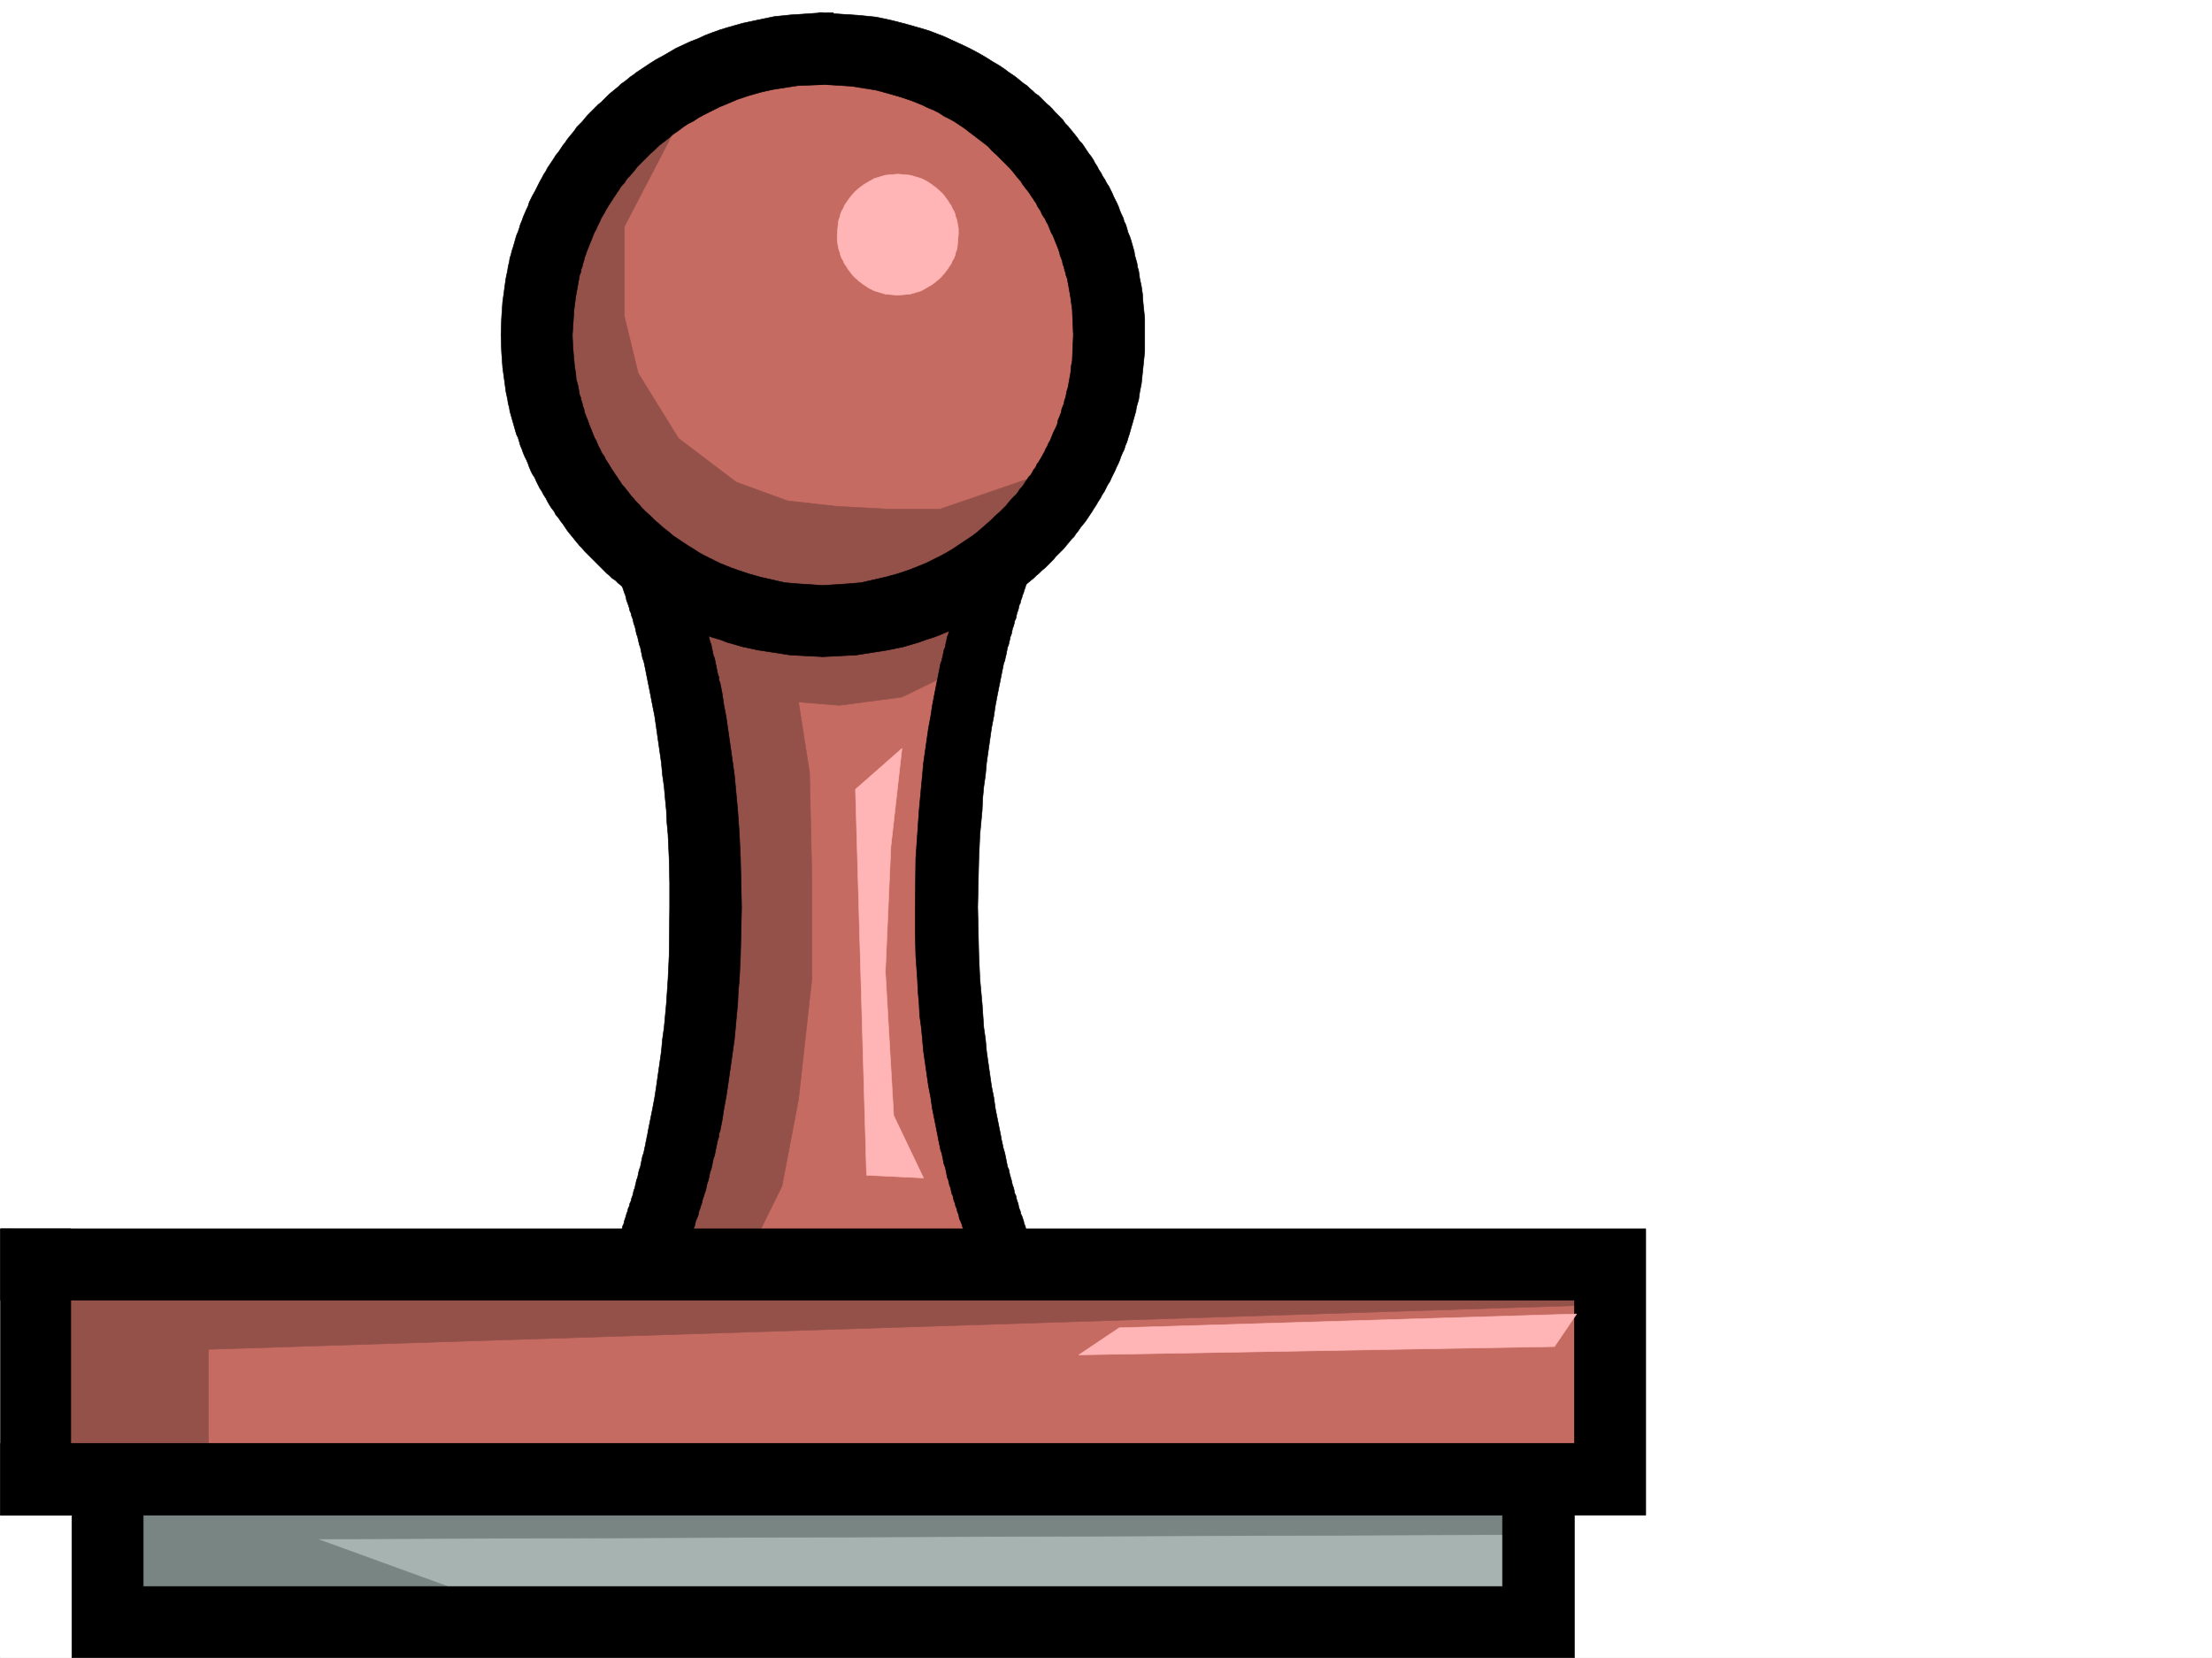 <svg xmlns="http://www.w3.org/2000/svg" width="2997.016" height="2246.668"><rect width="100%" height="100%" fill="#333333" stroke="none"/><defs><clipPath id="a"><path d="M0 0h2997v2244.137H0Zm0 0"/></clipPath></defs><path fill="#fff" d="M0 2246.297h2997.016V0H0Zm0 0"/><g clip-path="url(#a)" transform="translate(0 2.16)"><path fill="#fff" fill-rule="evenodd" stroke="#fff" stroke-linecap="square" stroke-linejoin="bevel" stroke-miterlimit="10" stroke-width=".743" d="M.742 2244.137h2995.531V-2.16H.743Zm0 0"/></g><path fill="#c56b61" fill-rule="evenodd" stroke="#c56b61" stroke-linecap="square" stroke-linejoin="bevel" stroke-miterlimit="10" stroke-width=".743" d="M53.957 1721.965v294.383l2122.621-11.223 3.754-294.383zm0 0"/><path fill="#a6b3b0" fill-rule="evenodd" stroke="#a6b3b0" stroke-linecap="square" stroke-linejoin="bevel" stroke-miterlimit="10" stroke-width=".743" d="m149.09 2031.324 3.754 158.043 1935.332 11.219 3.754-184.238zm0 0"/><path fill="#788582" fill-rule="evenodd" stroke="#788582" stroke-linecap="square" stroke-linejoin="bevel" stroke-miterlimit="10" stroke-width=".743" d="m152.844 2178.144 523.742-3.011-247.27-89.89 1651.352-5.981 11.262-47.938H152.844Zm0 0"/><path fill="#94514a" fill-rule="evenodd" stroke="#94514a" stroke-linecap="square" stroke-linejoin="bevel" stroke-miterlimit="10" stroke-width=".743" d="m2132.36 1769.156-1849.903 59.2v162.539l-232.254 6.726 17.988-283.125 2108.387 3.754zm0 0"/><path fill="#c56b61" fill-rule="evenodd" stroke="#c56b61" stroke-linecap="square" stroke-linejoin="bevel" stroke-miterlimit="10" stroke-width=".743" d="M1118.652 59.941 971.047 96.617l-169.34 140.055-73.43 239.683 140.094 287.622 77.184 246.445-36.715 677.84 449.574 15.012-84.691-593.223 77.183-343.067 147.602-275.613-51.692-283.906-247.265-132.55zm0 0"/><path fill="#94514a" fill-rule="evenodd" stroke="#94514a" stroke-linecap="square" stroke-linejoin="bevel" stroke-miterlimit="10" stroke-width=".743" d="M930.578 144.555 845.891 307.09v121.328l18.765 77.184 54.664 88.367 77.926 59.156 69.676 25.496 66.703 7.465 69.676 3.754h70.422l117.652-40.43 55.441-21.738-107.132 154.289-33 121.367-84.653 41.172-84.652 11.223-55.441-4.457 14.972 95.87 3.012 136.305v143.809l-17.984 162.54-22.485 117.573-54.7 110.887-122.148-26.238 29.989-165.508 44.222-280.152-3.754-261.383-26.234-162.54-125.121-102.636-65.922-158.785-11.262-143.813 44.223-154.285Zm0 0"/><path fill-rule="evenodd" stroke="#000" stroke-linecap="square" stroke-linejoin="bevel" stroke-miterlimit="10" stroke-width=".743" d="m1114.898 889.84 44.965-2.27 42.696-6.726 21.742-4.496 20.215-5.98 10.476-3.755 9.738-3.011 9.735-3.754 10.516-4.457 9.738-3.754 8.992-4.496 9.734-5.239 8.996-4.496 9.735-5.242 8.992-5.238 8.992-6.02 8.996-5.242 8.25-5.98 8.211-6.727 4.496-3.012 4.496-3.008 3.754-3.714 3.754-3.012 4.496-3.754 3.754-2.973 3.754-3.754 3.715-3.007 3.754-3.754 4.496-3.715 7.508-7.508 3.75-3.754 2.972-3.754 3.754-3.715 7.508-7.507 2.973-3.75 3.754-4.5 3.007-3.711 3.754-3.754 2.973-4.496 3.012-3.754 3.008-4.5 3.715-4.496 3.011-3.754 3.012-4.496 2.973-4.457 3.007-4.496 2.23-3.754 3.013-4.496 3.007-5.239 2.973-4.496 2.27-4.496 3.007-4.496 2.23-4.5 2.227-4.496 3.012-4.496 2.27-5.238 2.226-4.497 2.27-4.496 2.226-5.242 2.27-4.496 2.23-5.238 1.485-4.496 2.265-5.239 2.23-4.496 1.524-5.242 2.23-5.238 1.485-5.238 1.527-4.497 1.485-5.242 1.484-5.238 1.528-5.238 1.484-5.242 1.484-5.278 1.528-5.238.742-5.238 1.484-5.243 1.528-5.238 1.484-10.48 2.23-11.258 2.266-21.703 2.23-21.739V431.43l-2.23-21.7-.742-11.261-1.524-10.48-2.23-10.477-1.484-10.48-1.528-5.239-.742-5.277-1.484-5.243-1.528-5.238-.742-5.238-1.484-5.242-1.485-5.239-1.527-5.238-1.484-4.496-2.27-5.242-2.969-10.477-2.27-4.496-1.484-5.238-2.23-4.5-2.266-5.238-1.488-4.496-2.266-5.239-2.23-4.496-2.27-4.496-2.226-5.242-2.27-4.496-2.226-4.496-3.012-4.496-2.227-4.497-3.011-4.496-2.23-4.496-3.009-4.5-2.27-4.496-2.972-4.496-2.265-4.496-2.973-4.496-3.012-3.754-3.011-4.457-2.97-4.496-3.01-4.496-3.755-3.754-2.972-4.496-3.008-3.754-3.012-3.754-3.754-4.496-2.973-3.715-3.753-3.754-3.008-4.496-3.715-3.754-3.754-3.754-3.754-3.715-3.012-3.754-3.754-3.753-3.714-3.008-3.754-3.715-7.508-7.508-4.496-3.012-3.754-3.714-3.711-3.012-3.754-3.75-4.496-2.973-3.754-3.012-4.5-3.753-3.75-2.973-4.5-3.008-4.496-3.012-3.754-2.972-8.992-6.02-8.953-5.242-8.25-5.238-8.992-5.239-9.739-5.238-8.992-4.5-9.734-4.496-9.778-4.496-9.734-4.496-9.734-3.715-9.739-3.754-9.734-3.008-10.48-2.972-10.516-3.012-20.215-5.238-20.957-4.496-21.742-2.27-44.223-2.973-2.226 96.618 34.445 2.23 32.96 5.238 16.5 4.496 15.72 4.496 15.757 5.243 14.977 6.02 7.508 3.714 7.469 3.012 7.503 3.754 6.727 4.496 7.508 3.754 6.726 3.71 6.762 4.5 6.727 4.497 6.761 5.238 5.985 4.496 6.765 5.238 5.98 4.496 6.727 5.243 5.278 6.02 5.98 5.241 5.985 5.98 5.238 5.24 6.023 5.983 5.239 6.02 5.238 6.727 5.242 5.98 2.227 3.754 2.27 3.012 2.226 2.972 3.011 3.754 2.27 3.008 2.226 3.715 2.27 3.012 2.227 3.754 2.27 3.011 1.484 3.715 4.496 6.762 1.488 3.754 2.266 3.715 2.23 3.011 1.484 3.754 2.27 3.715 1.484 3.754 1.524 3.754 1.488 3.75 2.227 3.754 1.527 3.715 2.969 7.507 1.527 3.754 1.484 3.754 1.485 4.457.785 3.754 2.969 7.508.746 4.496 1.523 3.754.742 3.715 1.485 4.496.746 3.754 1.523 3.754.742 4.496.743 3.754 3.011 17.203 2.23 16.5 1.485 34.445-.742 17.207-.742 17.242-1.488 8.25-.743 8.993-1.523 8.21-1.488 8.25-.743 3.754-1.523 4.497-.742 4.496-.746 3.714-1.485 3.754-.742 4.496-1.523 3.754-1.489 3.754-.742 4.496-1.484 3.715-1.527 3.754-1.485 3.754-.742 4.496-1.527 3.754-3.715 7.469-1.524 3.754-1.484 3.754-1.488 3.753-2.266 3.715-1.488 3.75-2.266 3.754-1.484 3.754-2.27 3.754-1.484 2.973-2.23 3.754-2.27 3.754-2.227 2.972-1.523 3.75-2.973 3.754-1.527 3.012-2.227 3.715-3.011 3.011-2.227 3.754-2.27 2.969-2.226 3.754-2.27 3.012-2.972 2.972-2.266 3.754-2.23 3.008-3.012 2.973-3.008 3.011-5.242 5.98-2.227 3.013-8.992 8.992-6.023 5.242-5.98 5.98-5.985 5.239-5.98 5.242-6.024 5.238-6.723 5.238-6.765 4.497-6.727 4.496-6.762 4.5-6.726 4.496-7.508 4.496-6.726 3.754-7.504 3.754-7.47 3.754-7.507 3.71-7.508 3.012-7.469 3.012-7.507 2.973-15.715 5.238-16.5 4.496-16.465 3.754-16.5 3.754-17.242 1.484-34.446 2.27zm0 0"/><path fill-rule="evenodd" stroke="#000" stroke-linecap="square" stroke-linejoin="bevel" stroke-miterlimit="10" stroke-width=".743" d="m1114.898 889.84-44.222-2.27-43.442-6.726-20.996-4.496-20.957-5.98-9.734-3.755-10.52-3.011-9.734-3.754-9.738-4.457-9.735-3.754-9.738-4.496-9.734-5.239-8.993-4.496-8.992-5.242-9.738-5.238-8.25-6.02-8.992-5.242-8.992-5.98-8.25-6.727-4.496-3.012-3.754-3.008-4.496-3.714-3.715-3.012-3.754-3.754-4.496-2.973-3.754-3.754-3.754-3.007-29.953-29.953-3.008-3.754-3.754-3.75-3.754-4.5-2.973-3.711-3.011-3.754-3.754-4.496-2.969-3.754-3.012-4.5-3.011-4.496-2.97-3.754-3.01-4.496-3.755-4.457-2.23-4.496-3.008-3.754-2.973-4.496-3.011-5.239-2.266-4.496-2.973-4.496-2.27-4.496-2.968-4.5-2.27-4.496-2.23-4.496-2.266-5.238-3.011-4.497-2.227-4.496-2.23-5.242-1.524-4.496-2.23-5.238-2.266-4.496-2.23-5.239-1.524-4.496-2.23-5.242-1.485-5.238-1.527-5.238-2.227-4.497-1.527-5.242-2.969-10.476-1.527-5.242-1.484-5.278-1.485-5.238-.746-5.238-1.523-5.243-.742-5.238-2.23-10.48-1.524-11.258-2.973-21.703-1.523-21.739-.743-22.445.743-22.48 1.523-22.485 1.488-10.476 1.485-11.223 1.523-10.476 2.23-10.52.743-5.238 1.523-5.985.746-5.238 1.485-4.496 1.484-5.984 1.527-4.496 2.97-10.477 1.527-5.242 2.226-5.239 1.527-4.496 1.485-5.277 2.23-5.242 1.524-4.496 2.23-5.239 2.266-5.238 2.23-4.496 1.524-5.242 2.23-4.496 2.227-4.496 3.011-5.239 2.266-4.496 2.23-4.496 2.27-4.496 2.969-5.242 2.27-4.496 2.972-4.496 2.266-4.457 3.011-4.496 2.973-4.496 3.008-4.497 2.23-3.753 3.754-4.497 3.012-4.496 2.969-4.5 3.011-3.754 3.012-4.496 2.969-3.714 3.754-4.497 3.011-3.753 2.973-4.497 7.508-7.507 3.008-3.711 3.754-4.5 3.715-3.75 7.507-7.508 3.754-3.715 3.754-3.012 3.715-3.754 3.754-3.754 3.754-3.714 3.754-3.008 4.496-3.754 3.754-2.973 3.715-3.754 4.496-3.011 3.754-2.97 4.496-3.753 4.496-3.012 3.754-3.011 4.496-2.973 4.496-3.008 8.992-5.984 8.25-5.239 9.738-5.238 8.992-5.242 8.993-5.238 9.734-4.496 9.738-4.496 9.735-3.754 9.738-4.497 9.734-3.753 10.52-3.754 9.734-2.973 10.477-3.012 10.48-2.968 20.996-4.497 21.704-4.496 21.738-2.27 44.222-2.972v97.36l-34.488 1.488-33.703 5.238-16.5 3.754-15.719 4.496-15.718 5.238-15.758 6.766-7.465 2.973-7.508 3.75-7.508 3.754-7.468 3.753-6.766 3.715-6.723 4.496-7.508 3.754-6.726 4.496-6.762 5.243-6.726 4.496-6.024 5.238-6.723 5.238-5.984 4.496-6.02 5.985-5.984 5.238-5.98 6.023-6.024 5.98-5.238 5.24-5.238 6.726-5.239 6.023-3.011 2.969-2.23 3.012-2.266 3.754-2.973 2.972-2.27 3.008-2.226 3.754-2.27 2.973-2.226 3.754-2.27 3.011-2.226 3.754-4.496 6.723-2.27 3.754-2.23 3.754-1.485 2.972-2.265 3.754-2.23 3.754-1.524 3.754-3.754 7.465-1.489 3.754-2.226 3.754-1.527 3.715-2.97 7.507-1.526 3.754-1.485 3.754-1.484 3.715-1.528 3.754-1.484 4.496-1.488 3.754-.742 3.754-1.524 4.496-.742 3.715-1.488 3.754-.743 4.496-1.523 3.754-.742 4.496-.746 3.754-.742 4.496-3.008 16.46-2.23 17.243-2.27 34.445.746 17.207 1.523 17.242.742 8.25 1.489 8.993.742 8.21 2.266 8.25.742 3.754.746 4.497.742 4.496 1.523 3.714.743 3.754 1.488 4.496.742 3.754 1.524 3.754.742 4.496 1.488 3.715 1.484 3.754L796.47 570l1.484 4.496 1.485 3.754 3.011 7.469 1.485 3.754 1.527 3.754 2.226 3.753 1.489 3.715 1.523 3.75 2.23 3.754 1.524 3.754 2.23 3.754 2.266 2.973 1.485 3.754 4.5 6.726 2.226 3.75 2.27 3.754 2.226 3.012 2.27 3.715 2.226 3.011 2.27 3.754 2.226 2.969 2.27 3.754 2.973 3.012 2.265 2.972 5.242 6.762 2.266 2.973 2.973 3.011 2.265 3.012 2.973 2.969 3.012 3.012 2.226 3.011 6.024 5.98 5.98 5.243 5.985 5.98 6.02 5.239 5.983 5.242 6.723 5.238 6.024 5.238 6.726 4.497 6.762 4.496 6.726 4.5 7.508 4.496 6.723 4.496 6.766 3.754 7.468 3.754 7.508 3.754 7.508 3.71 7.465 3.012 7.508 3.012 8.25 2.973 15.718 5.238 15.719 4.496 33 7.508 17.203 1.484 34.488 2.27zm0 0"/><path fill-rule="evenodd" stroke="#000" stroke-linecap="square" stroke-linejoin="bevel" stroke-miterlimit="10" stroke-width=".743" d="m824.187 1713.754 1.489-3.012 1.484-3.754.781-2.972 1.489-3.008.742-3.012 1.484-3.715 3.012-6.02.742-3.714 1.524-3.012.746-3.012 1.484-3.714 2.23-6.762 1.524-2.973.742-3.754 1.488-3.011.743-3.754 2.265-6.723.742-3.012 1.489-3.715.781-3.753 1.484-3.012.746-3.754 1.485-2.969.781-3.754 1.484-3.754.747-2.972.742-3.754 1.523-3.754.742-3.754.746-2.969.743-3.754 1.484-3.754.781-3.753.742-3.754.747-2.973 1.484-3.754 1.484-7.508.785-3.715.743-3.75 1.484-3.753 1.484-7.47.786-3.011.742-4.496.742-3.012.742-4.496.742-2.972.746-4.497 3.008-14.972 3.012-14.977 2.973-15.758 2.265-14.976 2.23-15.715 2.266-15.719 2.23-15.758 1.524-16.46 2.23-15.72 3.012-32.218 2.227-32.961 1.527-32.219.742-65.883v-32.96l-.742-32.961-1.527-32.961-1.484-15.72-.743-16.5-1.527-15.718-1.484-16.5-2.23-15.719-1.524-16.46-2.23-15.758-2.266-15.72-2.23-15.718-2.266-15.719-2.973-15.011-3.012-15.72-3.008-14.976-.746-3.754-.742-3.714-1.484-7.508-.742-3.75-.786-3.754-.742-3.715-.742-3.012-1.484-3.754-.743-3.753-1.527-7.47-.742-3.753-1.484-3.754-.747-3.711-.742-3.012-.781-3.754-1.484-3.754-.743-3.714-.746-3.754-.742-3.012-1.523-3.754-.742-3.71-.747-3.013-1.484-3.753-.781-3.754-1.485-2.973-.746-3.754-2.265-6.723-1.489-3.754-.742-3.753-.742-3.012-1.523-3.715-2.23-6.762-.743-2.972-1.523-3.754-.747-3.012-1.484-2.973-1.484-3.754-.746-3.007-1.524-3.754-.742-2.973-3.012-6.766-1.484-2.968-.742-3.012-1.489-3.012-.78-2.972-2.974-6.762h96.657l2.972 6.02 1.524 3.714.742 3.012 1.488 3.012 1.485 2.968 2.27 6.766 1.484 2.973.742 3.754 1.527 3.007.742 3.754 1.485 2.973.742 3.012 1.527 3.754 1.485 2.972 1.484 6.762 1.527 3.715 1.485 3.012.742 3.753.746 3.754 2.266 6.723 1.484 3.012.746 3.715.781 3.754 1.485 3.753.742 3.012 1.488 3.711.781 3.012 1.485 7.508 1.488 3.714 1.484 7.508.782 3.012 1.488 3.711 1.484 7.508 1.524 7.469 1.488 3.011 1.484 7.508.743 3.715.78 3.754.747 3.75.742 3.754 1.485 3.754v3.714l1.527 3.754 2.969 14.977 2.27 15.719 2.972 15.011 2.265 15.72 2.23 15.718 2.267 15.719 2.23 15.757 2.266 16.461 1.488 15.72 3.008 32.218 2.23 32.219 1.524 32.96 1.488 65.922-.742 32.922-.746 32.961-1.524 32.219-1.484 16.461-.746 16.5-1.524 15.719-1.484 16.5-1.488 15.718-2.266 16.461-2.23 15.758-2.266 15.719-2.23 15.715-2.266 14.976-2.973 15.758-2.27 14.977-2.968 14.972-1.527 3.754v3.715l-1.485 4.496-.742 3.012-.746 3.754-.781 3.754-1.485 7.469-.742 3.753-1.488 3.75-.781 3.715-1.485 7.508-.742 3.012-1.488 3.715-.782 3.754-1.484 7.507-1.488 3.754-.742 2.969-.743 3.754-.78 3.754-1.49 3.754-.741 2.972-1.485 3.754-.781 3.008-.746 3.715-1.484 3.754-.743 3.012-1.523 3.753-.746 3.715-.742 3.012-3.012 6.723-.742 3.754-.742 3.011-1.485 3.754-1.527 2.973-2.227 6.762-.742 3.714-1.527 3.012-.742 3.012-1.485 3.715-2.27 6.02-1.484 3.714-1.488 3.012-.742 3.008-1.524 2.972-1.488 3.754-1.484 3.012zm584.391 0-1.488-3.012-.742-3.754-3.008-5.98-1.488-3.012-.743-3.715-1.484-3.011-.785-3.008-1.485-3.715-1.484-3.012-.742-3.012-1.527-3.714-2.227-6.762-1.527-2.973-.742-3.754-1.485-3.011-.742-3.754-2.27-6.723-1.484-3.012-.746-3.714-1.523-3.754-.743-3.012-.742-3.754-1.488-3.715-.742-3.008-.743-3.754-1.523-2.972-.746-3.754-.742-3.754-1.485-3.754-.78-2.969-.747-3.754-2.226-7.507-.743-3.754-.781-3.715-1.488-3.012-1.485-7.508-.742-3.715-.785-3.75-.742-3.753-2.227-7.47-.742-3.753-.785-3.754-.742-3.012-.742-4.496-.743-3.715-.742-3.754-3.012-14.972-3.011-14.977-2.227-15.758-3.012-14.976-2.23-15.715-2.266-15.719-2.23-15.758-1.484-16.46-2.27-15.72-2.227-32.218-3.011-32.961-1.485-32.219-1.527-65.883.742-32.96.785-32.961 1.485-32.961 1.484-15.72 1.527-16.5.743-16.46 1.484-15.758 2.27-15.719 1.484-16.46 2.23-15.758 2.266-15.72 2.23-15.718 3.012-15.719 2.227-15.011 3.011-15.72 3.012-14.976.742-3.754.743-3.714 1.484-7.508.785-3.75.742-3.754.742-3.715 1.485-3.754.742-3.754.785-3.011.742-3.715 1.485-7.508 1.488-3.754.781-3.711.743-3.012.742-3.754 1.484-3.754.746-3.714.781-3.754 1.485-3.754.742-3.012.746-3.71 1.523-3.013 1.485-7.507 1.488-3.715.742-3.012.743-3.754 1.523-2.969.746-3.754 1.484-3.753.743-3.012 1.527-3.715.742-3.012 1.485-3.75.742-2.972 1.527-3.754 1.484-3.012.743-2.973 2.27-6.761 1.483-3.754 1.485-2.973.785-3.012 1.484-3.754.743-2.968 1.488-3.012 1.523-3.012 1.485-3.715.742-3.007 1.488-3.012h-85.394l-2.27 6.02-1.484 3.714-1.485 3.012-.746 3.012-1.523 2.968-2.23 6.766-1.485 2.973-1.523 3.754-2.231 6.761-.742 2.973-1.524 3.012-.746 3.754-1.484 2.972-.742 3.75-1.524 3.012-1.488 3.715-.742 3.012-.742 3.753-1.528 3.754-.742 2.97-1.484 3.753-.742 3.012-1.528 3.715-1.484 7.507-1.484 3.012-.786 3.711-.742 3.012-1.484 3.754-.742 3.754-.746 3.714-1.524 3.754-.742 3.754-.742 3.012-.742 3.711-.747 3.754-1.523 3.754-1.484 7.469-.746 3.011-.743 3.754-1.523 3.754-.742 3.715-.742 3.754-.747 3.75-1.484 7.508-.781 3.714-.742 3.754-2.973 14.977-3.012 15.719-2.265 15.011-2.973 15.72-2.27 15.718-2.226 15.719-2.27 15.757-1.484 16.461-1.488 15.72-3.008 32.218-2.23 32.219-2.266 32.96-.746 65.922v32.922l.746 32.961 2.265 32.219.743 16.461 1.488 16.5.742 15.719 2.266 16.5 1.488 15.718 1.484 16.461 2.27 15.758 2.226 15.719 2.27 15.715 2.973 14.976 2.265 15.758 3.012 14.977 2.973 14.972.742 3.754.781 3.715.742 4.496.742 3.012.747 3.754.742 3.754.742 3.715 1.523 3.754.742 3.753.747 3.75.742 3.715.742 3.754 1.523 3.754.746 3.012.743 3.715 1.484 7.507 1.523 3.754.747 3.754.742 2.969 1.484 3.754.742 3.754.785 3.754 1.485 2.972 1.484 6.762 1.528 3.715.742 3.754 1.484 3.012.742 3.753 1.528 3.715.742 3.012.742 3.754 1.488 2.969 1.524 3.754.742 3.011 1.484 3.754.746 2.973 1.524 3.754.742 3.008 1.488 3.714.742 3.012 1.524 3.012 1.484 3.715 2.23 6.02 1.524 3.714.746 3.012 2.969 5.98 1.527 3.754.743 3.012zm0 0"/><path fill-rule="evenodd" stroke="#000" stroke-linecap="square" stroke-linejoin="bevel" stroke-miterlimit="10" stroke-width=".743" d="M.742 1665.074h2229.051v387.988H.743v-97.398H2133.14v-193.973H.742ZM1109.656 17.242h19.473l-4.496 97.36h-18.727zm0 0"/><path fill-rule="evenodd" stroke="#000" stroke-linecap="square" stroke-linejoin="bevel" stroke-miterlimit="10" stroke-width=".743" d="M97.398 2053.063v193.234h2035.743v-241.953h-97.399v145.336H194.055v-145.336H97.398Zm0 0"/><path fill="#ffb5b5" fill-rule="evenodd" stroke="#ffb5b5" stroke-linecap="square" stroke-linejoin="bevel" stroke-miterlimit="10" stroke-width=".743" d="m1216.05 399.953 17.204-1.484 15.012-4.496 14.234-8.211 5.98-4.496 5.985-5.282 5.277-5.98 4.496-5.984 4.457-6.723 1.528-3.754 2.226-3.754 1.528-3.754.742-3.754 1.484-3.715.742-3.753 1.528-17.243v-8.21l-1.528-8.25-.742-3.755-1.484-3.753-.742-3.715-1.528-3.754-2.226-3.754-1.528-3.754-2.226-2.969-2.23-3.754-2.266-3.011-2.23-3.012-2.266-2.969-3.012-3.012-5.984-5.238-5.981-4.5-6.766-4.496-7.468-3.754-7.504-2.226-7.508-2.23-17.203-1.524-16.5 1.523-14.977 4.457-14.234 8.25-5.98 4.5-6.024 5.238-5.238 5.98-4.496 6.024-4.496 6.723-1.485 3.754-2.27 3.754-1.484 3.754-.746 3.715-1.484 3.753-.781 3.754-1.485 16.461v8.992l1.484 8.25.782 3.754 1.484 3.715.746 3.754 1.485 3.754 2.27 3.754 1.484 3.754 2.265 2.969 2.23 3.754 4.497 5.984 2.27 3.012 2.968 2.968 6.023 5.282 5.98 4.496 6.727 4.457 7.508 3.754 7.508 2.265 7.469 2.23zm-41.956 1192.434-15.012-522.805 62.95-55.406-14.977 132.55-7.504 170.043 11.258 194.72 40.43 84.652zm932.066 232.215-644.367 11.222 54.7-36.676 619.616-18.73zm0 0"/><path fill-rule="evenodd" stroke="#000" stroke-linecap="square" stroke-linejoin="bevel" stroke-miterlimit="10" stroke-width=".743" d="M.742 2053.063h95.172v-387.989H.742Zm0 0"/></svg>
